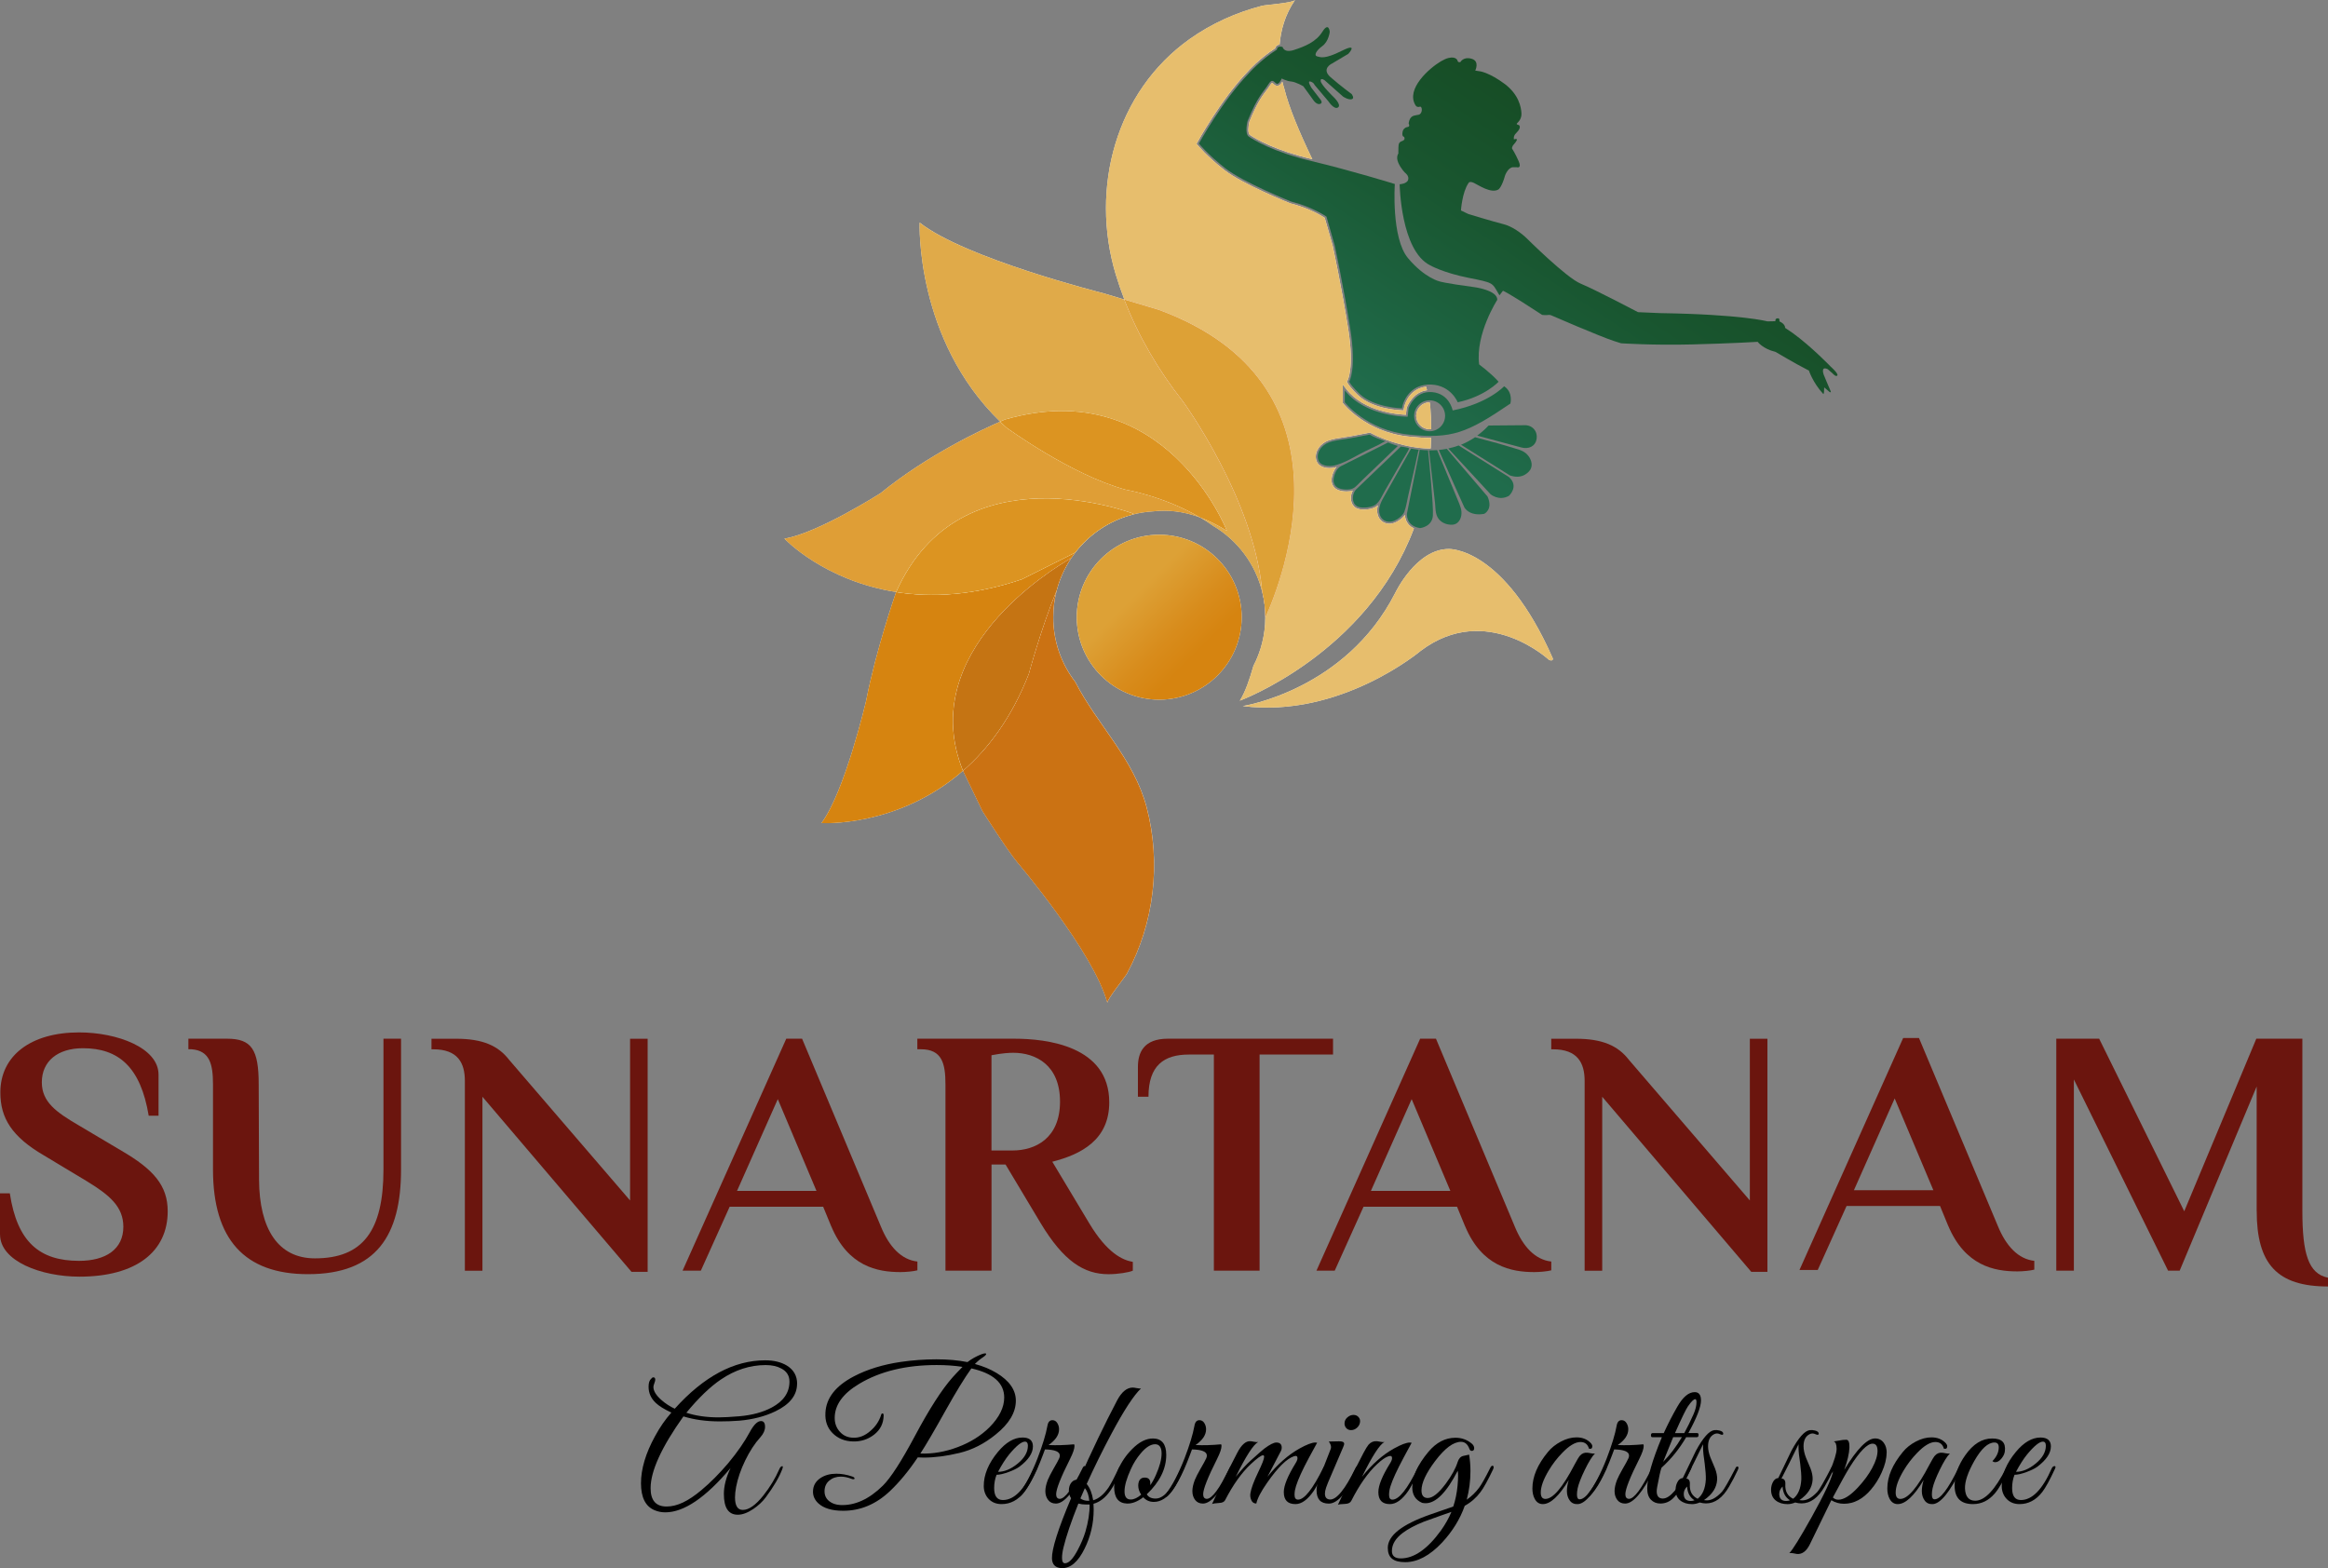 <svg xmlns="http://www.w3.org/2000/svg" xmlns:xlink="http://www.w3.org/1999/xlink" viewBox="0 0 606.61 408.64"><rect x="0" y="0" width="606.61" height="408.64" fill="#808080" stroke="none"/><defs><linearGradient id="linear-gradient" x1="316.19" y1="174.97" x2="294.19" y2="152.97" gradientUnits="userSpaceOnUse"><stop offset=".21" stop-color="#d68410"></stop><stop offset=".47" stop-color="#d88c1c"></stop><stop offset=".92" stop-color="#dda136"></stop></linearGradient><linearGradient id="linear-gradient-2" x1="295.17" y1="-14.8" x2="333.55" y2="207.32" gradientUnits="userSpaceOnUse"><stop offset="0" stop-color="#eeceb9"></stop><stop offset=".43" stop-color="#f1c5bc"></stop><stop offset="1" stop-color="#f4c1be"></stop></linearGradient><linearGradient id="linear-gradient-3" x1="231.12" y1="94.3" x2="380.71" y2="154.26" gradientUnits="userSpaceOnUse"><stop offset=".34" stop-color="#eeecca"></stop><stop offset=".56" stop-color="#efe1c7"></stop><stop offset=".93" stop-color="#f3c6bf"></stop><stop offset="1" stop-color="#f4c1be"></stop></linearGradient><linearGradient id="linear-gradient-4" x1="204.38" y1="142.45" x2="325.81" y2="142.45" gradientUnits="userSpaceOnUse"><stop offset=".7" stop-color="#eeecca"></stop><stop offset=".8" stop-color="#efe1c7"></stop><stop offset=".97" stop-color="#f3c6bf"></stop><stop offset="1" stop-color="#f4c1be"></stop></linearGradient><linearGradient id="linear-gradient-5" x1="215.53" y1="211.39" x2="347.46" y2="108.17" gradientUnits="userSpaceOnUse"><stop offset="0" stop-color="#eeecca"></stop><stop offset=".33" stop-color="#efe1c7"></stop><stop offset=".9" stop-color="#f3c6bf"></stop><stop offset="1" stop-color="#f4c1be"></stop></linearGradient><linearGradient id="linear-gradient-6" x1="402.67" y1="-8.66" x2="330.84" y2="98.98" gradientUnits="userSpaceOnUse"><stop offset=".21" stop-color="#164c24"></stop><stop offset=".49" stop-color="#195630"></stop><stop offset=".92" stop-color="#206c4c"></stop></linearGradient><linearGradient id="linear-gradient-7" x1="449.49" y1="22.58" x2="377.66" y2="130.22" xlink:href="#linear-gradient-6"></linearGradient><linearGradient id="linear-gradient-8" x1="433.2" y1="11.72" x2="361.38" y2="119.35" xlink:href="#linear-gradient-6"></linearGradient><linearGradient id="linear-gradient-9" x1="452.47" y1="24.57" x2="380.64" y2="132.21" xlink:href="#linear-gradient-6"></linearGradient><linearGradient id="linear-gradient-10" x1="425.56" y1="6.62" x2="353.73" y2="114.25" xlink:href="#linear-gradient-6"></linearGradient><linearGradient id="linear-gradient-11" x1="429.67" y1="9.36" x2="357.84" y2="116.99" xlink:href="#linear-gradient-6"></linearGradient><linearGradient id="linear-gradient-12" x1="434.19" y1="12.37" x2="362.36" y2="120.01" xlink:href="#linear-gradient-6"></linearGradient><linearGradient id="linear-gradient-13" x1="439.66" y1="16.02" x2="367.83" y2="123.66" xlink:href="#linear-gradient-6"></linearGradient><linearGradient id="linear-gradient-14" x1="443.49" y1="18.58" x2="371.66" y2="126.22" xlink:href="#linear-gradient-6"></linearGradient><linearGradient id="linear-gradient-15" x1="446.84" y1="20.82" x2="375.01" y2="128.45" xlink:href="#linear-gradient-6"></linearGradient><linearGradient id="linear-gradient-16" x1="449.66" y1="22.69" x2="377.83" y2="130.33" xlink:href="#linear-gradient-6"></linearGradient><linearGradient id="linear-gradient-17" x1="451.49" y1="23.92" x2="379.66" y2="131.55" xlink:href="#linear-gradient-6"></linearGradient><linearGradient id="linear-gradient-18" x1="452.72" y1="24.74" x2="380.9" y2="132.38" xlink:href="#linear-gradient-6"></linearGradient></defs><g><g id="Layer_1" data-name="Layer 1"><g><g><g><path d="m207.69,360.61c0,2.96-1.87,5.35-5.6,7.15-2.71,1.32-5.85,2.14-9.42,2.46-1.74.13-3.45.19-5.12.19-3.48,0-6.64-.43-9.47-1.3-5.7,8-8.55,14.24-8.55,18.71,0,3.18,1.38,4.77,4.16,4.77s5.65-1.41,9.04-4.24c2.35-1.96,4.69-4.31,7.01-7.04,2.38-2.86,4.27-5.58,5.65-8.15,1.03-1.9,2-2.84,2.9-2.84.71,0,1.06.5,1.06,1.5,0,.9-.4,1.8-1.21,2.71-1.48,1.64-2.8,3.66-3.96,6.06-1.16,2.4-1.95,4.69-2.37,6.89-.19,1.06-.29,1.96-.29,2.71,0,2.19.68,3.29,2.03,3.29,1.58,0,3.37-1.26,5.36-3.77,1.74-2.19,3.12-4.48,4.16-6.86.22-.51.48-.77.77-.77.1,0,.14.06.14.19s-.05.32-.14.58c-.81,2.13-2.24,4.57-4.3,7.34-.84,1.13-1.92,2.14-3.24,3.04-1.48,1-2.83,1.5-4.06,1.5-2.42,0-3.62-1.8-3.62-5.41,0-2.06.58-4.32,1.74-6.76-6.47,7.7-12.14,11.55-17.01,11.55-1,0-1.95-.19-2.85-.58-2.32-1-3.48-3.33-3.48-7.01s1.22-7.83,3.67-12.27c1.26-2.32,2.67-4.36,4.25-6.14-1.87-.87-3.22-1.71-4.06-2.51-1.26-1.19-1.88-2.59-1.88-4.2,0-1.03.22-1.72.68-2.08.16-.26.35-.39.58-.39.32,0,.48.21.48.63,0,.19-.08.5-.24.92-.16.42-.24.74-.24.97,0,1.03.69,2.16,2.08,3.38,1.06.93,2.22,1.69,3.48,2.27,7.57-8.41,15.43-12.61,23.58-12.61,2.22,0,4.09.45,5.6,1.35,1.8,1.1,2.71,2.69,2.71,4.78Zm-1.98-.58c0-1.51-.69-2.64-2.08-3.38-1.1-.61-2.46-.92-4.11-.92-4.09,0-7.99,1.26-11.69,3.77-2.77,1.87-5.77,4.75-8.99,8.65,2.45.81,5.25,1.21,8.41,1.21,1.35,0,3.16-.1,5.41-.29,3.32-.29,6.12-1.05,8.41-2.27,3.09-1.64,4.64-3.9,4.64-6.76Z"></path><path d="m259.63,357.76c3.38,2.03,5.07,4.45,5.07,7.25,0,3.06-1.74,5.99-5.22,8.79-2.96,2.42-6.13,4.03-9.49,4.83-3.37.81-6.47,1.21-9.3,1.21-.55,0-1.06-.02-1.55-.05-2.35,3.51-4.77,6.44-7.25,8.79-3.61,3.41-7.67,5.12-12.18,5.12-2.9,0-5.06-.64-6.47-1.93-.93-.87-1.4-1.88-1.4-3.04,0-1.51.66-2.71,1.98-3.58,1.13-.74,2.5-1.11,4.11-1.11,1.32,0,2.69.24,4.11.72.42.13.63.31.63.53,0,.13-.11.19-.34.19-.13,0-.27-.03-.43-.1-1-.39-1.93-.58-2.8-.58-1.19,0-2.2.35-3.02,1.04-.82.69-1.23,1.62-1.23,2.78,0,1.1.42,1.96,1.26,2.61.74.58,1.67.9,2.8.97,3.8.19,7.5-1.48,11.11-5.02,2.06-2.03,4.86-6.37,8.41-13.03,3.74-7.01,7.01-12.1,9.81-15.25.51-.58,1.37-1.48,2.56-2.7-2.06-.32-4.3-.48-6.72-.48-7.99,0-14.7,1.62-20.15,4.87-4.28,2.54-6.43,5.51-6.43,8.92,0,1.41.45,2.62,1.35,3.61.9,1,2.06,1.51,3.48,1.54,1.58.06,3.08-.53,4.49-1.79,1.29-1.09,2.21-2.45,2.75-4.06.06-.32.19-.48.39-.48s.29.18.29.53c-.03,2.06-.85,3.72-2.46,4.98-1.61,1.26-3.46,1.85-5.56,1.79-2.16-.06-3.92-.79-5.29-2.17-1.37-1.38-1.99-3.16-1.86-5.31.19-3.83,2.66-6.99,7.39-9.47,3.51-1.84,7.59-3.09,12.22-3.77,3.09-.45,6.18-.68,9.28-.68s5.67.24,8.12.72c1.09-.84,2.3-1.51,3.62-2.03.42-.16.74-.24.97-.24.19,0,.29.05.29.15,0,.19-.26.47-.77.82-.74.48-1.47,1.08-2.17,1.79,2.13.58,3.99,1.35,5.6,2.32Zm-6.52-1.16c-1.74,2.42-3.98,6.07-6.72,10.97-2.96,5.31-5.15,9.05-6.57,11.21,3.19.13,6.43-.43,9.74-1.67,3.3-1.24,6.06-2.97,8.29-5.19,2.54-2.58,3.82-5.15,3.82-7.73,0-3.77-2.85-6.3-8.55-7.59Z"></path><path d="m270.21,382.78c-1.35,2.92-2.45,4.92-3.29,6.01-1.64,2.12-3.62,3.17-5.94,3.17-1.35,0-2.46-.43-3.31-1.3-.85-.87-1.3-1.98-1.33-3.33-.03-2.99,1.21-5.99,3.72-9.01,2.06-2.47,4.19-3.71,6.38-3.71,1.8,0,2.71.77,2.71,2.31,0,1.76-1.17,3.52-3.5,5.28-.65.48-1.61.95-2.89,1.42-1.28.46-2.31.7-3.08.7-.42,1.06-.63,2.21-.63,3.46,0,2.08.76,3.12,2.28,3.12,2.94,0,5.61-2.72,8.01-8.17.19-.45.45-.67.78-.67.16,0,.24.1.24.29,0,.07-.05.21-.14.43Zm-2.37-6.04c0-.71-.26-1.06-.77-1.06-.9,0-2.27,1.11-4.11,3.33-.97,1.19-1.93,2.71-2.9,4.54,1.67,0,3.39-.72,5.15-2.17,1.76-1.45,2.63-3,2.63-4.64Z"></path><path d="m282.68,382.98c-2.93,5.89-5.44,8.84-7.54,8.84-.87,0-1.55-.31-2.03-.94-.48-.63-.72-1.39-.72-2.3,0-.84.21-1.8.63-2.9.29-.71.77-1.66,1.45-2.85.77-1.32,1.29-2.27,1.55-2.85.1-.26.14-.48.14-.68,0-1-1.29-1.53-3.87-1.59l-.58,1.55c-1.97,5.25-3.91,8.81-5.85,10.68-.1.06-.18.1-.24.1-.13,0-.21-.08-.24-.24-.03-.16,0-.32.1-.48,1.71-2.22,3.33-5.33,4.88-9.32,1.32-3.45,2.17-6.25,2.56-8.41.16-1,.6-1.5,1.3-1.5.55,0,.97.25,1.28.75.31.5.46,1.04.46,1.62,0,1.48-.92,2.85-2.75,4.11,2.06.1,4.28.03,6.67-.19.06.1.1.24.1.43,0,.71-.37,1.8-1.11,3.29-2.45,4.86-3.67,7.96-3.67,9.28,0,.77.31,1.18.92,1.21,1.35.03,3.35-2.66,5.99-8.07.16-.32.34-.48.53-.48.16,0,.24.13.24.39,0,.13-.07.32-.19.58Z"></path><path d="m297.32,361.82c-1.87,1.74-4.45,5.69-7.73,11.84-2.29,4.28-4.43,8.63-6.43,13.05.84,1,1.4,2.42,1.69,4.25,1.42-.39,2.75-1.5,4.01-3.33.58-.87,1.5-2.61,2.75-5.22.1-.22.26-.34.48-.34.35,0,.43.23.24.68-1.22,2.71-2.22,4.61-3,5.7-1.29,1.84-2.75,2.98-4.4,3.43.03.48.05.98.05,1.5,0,3.61-.79,7.01-2.37,10.19-1.71,3.48-3.7,5.17-5.99,5.07-1.61-.06-2.45-.9-2.51-2.51-.06-2.45,1.59-7.68,4.98-15.7-.39-.58-.58-1.24-.58-1.98,0-.87.23-1.59.7-2.15.47-.56,1.12-.8,1.96-.7,3.32-7.51,6.62-14.38,9.9-20.63,1.19-2.25,2.56-3.38,4.11-3.38.19,0,.53.05,1.01.14s.85.13,1.11.1Zm-13.38,30.25h-.87c-.77,0-1.47-.08-2.08-.24-1.87,4.67-3.16,8.47-3.87,11.4-.26,1.06-.39,1.98-.39,2.75,0,.93.26,1.4.77,1.4,1,0,2.11-1.16,3.33-3.48.87-1.64,1.53-3.21,1.98-4.69.77-2.61,1.14-4.99,1.11-7.15Zm-.1-.97c-.13-1.46-.52-2.55-1.16-3.29-.39.92-.77,1.81-1.16,2.67.55.41,1.22.62,2.03.62h.29Z"></path><path d="m308.43,382.79c-1.1,2.54-2,4.32-2.71,5.31-1.51,2.19-3.21,3.29-5.07,3.29-1.1,0-2.01-.4-2.75-1.21-1.48,1.13-2.88,1.67-4.2,1.64-2.25-.06-3.38-1.5-3.38-4.31,0-1.42.34-2.92,1.01-4.51.87-2,2.08-3.78,3.62-5.33,1.87-1.91,3.72-2.84,5.56-2.81,2.25.06,3.38,1.49,3.38,4.26,0,3.65-1.69,7.08-5.07,10.28.42.74,1.19,1.12,2.32,1.12,1.45,0,2.91-1.18,4.4-3.53.48-.77,1.26-2.33,2.32-4.69.1-.16.21-.24.34-.24.22,0,.34.13.34.39,0,.06-.03.18-.1.34Zm-7.43-6.43c-1.19,0-2.45.81-3.8,2.43-.99,1.17-1.83,2.5-2.5,3.99-1.12,2.43-1.68,4.38-1.68,5.84s.54,2.14,1.62,2.14c.83,0,1.74-.42,2.72-1.26-.52-.8-.77-1.59-.77-2.37.03-1.38.6-2.08,1.69-2.08.97,0,1.45.48,1.45,1.45v.53c.53-.75,1.01-1.62,1.45-2.63,1-2.24,1.5-4.13,1.5-5.65s-.56-2.39-1.68-2.39Z"></path><path d="m320.99,382.98c-2.93,5.89-5.44,8.84-7.54,8.84-.87,0-1.55-.31-2.03-.94-.48-.63-.72-1.39-.72-2.3,0-.84.21-1.8.63-2.9.29-.71.77-1.66,1.45-2.85.77-1.32,1.29-2.27,1.55-2.85.1-.26.14-.48.14-.68,0-1-1.29-1.53-3.87-1.59l-.58,1.55c-1.97,5.25-3.91,8.81-5.85,10.68-.1.06-.18.1-.24.1-.13,0-.21-.08-.24-.24-.03-.16,0-.32.1-.48,1.71-2.22,3.33-5.33,4.88-9.32,1.32-3.45,2.17-6.25,2.56-8.41.16-1,.6-1.5,1.3-1.5.55,0,.97.25,1.28.75.31.5.46,1.04.46,1.62,0,1.48-.92,2.85-2.75,4.11,2.06.1,4.28.03,6.67-.19.06.1.1.24.1.43,0,.71-.37,1.8-1.11,3.29-2.45,4.86-3.67,7.96-3.67,9.28,0,.77.31,1.18.92,1.21,1.35.03,3.35-2.66,5.99-8.07.16-.32.34-.48.53-.48.16,0,.24.13.24.39,0,.13-.07.32-.19.58Z"></path><path d="m345.34,382.97c-1.48,2.92-2.5,4.78-3.04,5.58-1.58,2.28-3.16,3.41-4.74,3.41-2.03,0-3.04-1.04-3.04-3.13,0-1.7,1.03-4.22,3.09-7.56.32-.51.48-.95.48-1.3,0-.51-.31-.67-.92-.48-1.87.61-4.19,2.9-6.96,6.86-1.61,2.29-2.56,4.11-2.85,5.46-.61,0-1.05-.29-1.3-.87-.26-.58-.34-1.18-.24-1.79.19-1.26.87-3.09,2.03-5.51,1.03-2.13,1.55-3.46,1.55-4.01,0-.26-.1-.39-.29-.39-.48,0-1.55.77-3.19,2.3-2.38,2.24-4.61,5.36-6.67,9.35-.23.48-.74.74-1.55.77-1,.06-1.63.16-1.88.29,1.77-3.87,3.96-8.33,6.57-13.35,1.09-2.11,2.24-3.12,3.43-3.03.16,0,.48.05.97.15.48.1.84.11,1.06.05-1.26.68-3.21,3.7-5.85,9.08,1.42-1.77,2.75-3.22,4.01-4.35,1.96-1.77,3.11-2.77,3.43-3,1.42-1.06,2.46-1.59,3.14-1.59.93,0,1.4.45,1.4,1.35,0,.29-.06.56-.19.82-.64,1.26-1.82,3.51-3.53,6.76,2.58-3.22,5.35-5.67,8.31-7.34,1.9-1.06,3.29-1.59,4.16-1.59.19,0,.35.02.48.05-1.68,3.05-2.79,5.12-3.33,6.21-1.39,2.79-2.21,4.86-2.46,6.21-.06.35-.1.74-.1,1.16,0,.84.31,1.25.92,1.25,1.64,0,3.83-2.77,6.57-8.31.16-.32.32-.48.48-.48s.24.11.24.34c0,.16-.06.37-.19.63Z"></path><path d="m345.53,387.71c-.19.58-.29,1.08-.29,1.5,0,.97.42,1.48,1.26,1.55,1.74.13,3.98-2.61,6.72-8.21.16-.32.34-.48.53-.48.16,0,.24.11.24.34,0,.19-.05.39-.15.58-2.74,5.89-5.27,8.84-7.59,8.84-2.13,0-3.19-1.16-3.19-3.48,0-.87.19-1.8.58-2.8l3.09-7.92c.06-.16.1-.34.1-.53,0-.42-.19-.9-.58-1.45l2.66-.05c.9-.03,1.35.19,1.35.68,0,.16-.11.5-.34,1.01l-3.87,9.04c-.19.45-.37.92-.53,1.4Zm8.84-17.01c-.1.55-.37,1.01-.82,1.4-.45.39-.95.58-1.5.58s-.98-.19-1.3-.58c-.32-.39-.45-.85-.39-1.4.06-.55.33-1.01.8-1.4.47-.39.97-.58,1.52-.58s.99.19,1.33.58c.34.39.46.85.36,1.4Z"></path><path d="m369.98,382.97c-1.39,2.76-2.4,4.62-3.04,5.58-1.58,2.28-3.17,3.41-4.78,3.41-2,0-3-1.04-3-3.13,0-1.73,1.03-4.25,3.09-7.56.32-.51.48-.95.48-1.3,0-.51-.31-.67-.92-.48-.81.26-1.8.95-3,2.08-2.35,2.19-4.59,5.38-6.72,9.57-.26.48-.79.74-1.59.77-1.03.03-1.66.11-1.88.24,1.8-3.93,4.03-8.44,6.67-13.53.55-1.03.98-1.74,1.3-2.13.61-.68,1.32-.98,2.13-.92.16,0,.48.05.97.15.48.1.84.11,1.06.05-1.26.68-3.21,3.7-5.85,9.08,2.58-3.25,5.33-5.7,8.26-7.34,1.9-1.06,3.3-1.59,4.2-1.59.19,0,.35.02.48.05-1.68,3.08-2.79,5.17-3.33,6.26-1.42,2.83-2.24,4.88-2.46,6.16-.06.39-.1.77-.1,1.16,0,.84.29,1.25.87,1.25,1.71,0,3.91-2.77,6.62-8.31.16-.32.32-.48.48-.48.13,0,.19.11.19.34s-.05.43-.14.63Z"></path><path d="m389.07,382.88c-1.39,2.9-2.48,4.88-3.29,5.94-1.1,1.48-2.46,2.67-4.11,3.58-1.22,3.48-3.21,6.68-5.94,9.62-3.19,3.38-6.38,5.07-9.57,5.07s-4.54-1.24-4.54-3.73c0-3.2,3.67-6.09,11.01-8.67l6.05-2.1c.55-1.64.92-3.43,1.11-5.36.1-1.06.15-1.93.15-2.61,0-.58-.03-1.03-.1-1.35-2.9,5.64-5.69,8.46-8.36,8.46-.32,0-.63-.03-.92-.1-1.71-.74-2.56-2.08-2.56-4.01,0-2.83,1.4-5.93,4.2-9.28,2.06-2.45,4.41-3.67,7.05-3.67,1.58,0,2.96.48,4.16,1.45.48.39.72.81.72,1.26,0,.48-.21.72-.63.72-.29,0-.5-.19-.63-.58-.45-1.19-1.18-1.79-2.17-1.79-1.97,0-4.2,1.66-6.72,4.98-2.38,3.16-3.58,5.72-3.58,7.68,0,1.32.55,1.98,1.64,1.98,1.26,0,2.8-1.22,4.64-3.67,1.58-2.13,2.62-4.03,3.14-5.7.29-.9.77-1.43,1.45-1.59.35-.06.87-.18,1.55-.34.22,1.42.34,2.85.34,4.3,0,2.51-.32,4.99-.97,7.44,1.26-.87,2.33-1.92,3.24-3.14.64-.87,1.61-2.59,2.9-5.17.16-.35.35-.53.58-.53.19,0,.29.13.29.39,0,.16-.05.34-.14.53Zm-10.87,11.11c-1.61.55-4.01,1.4-7.2,2.56-2.25.9-4.08,1.87-5.46,2.9-1.9,1.42-2.85,3-2.85,4.73,0,1.29.77,1.93,2.32,1.93,3.45,0,6.93-2.42,10.44-7.25,1.13-1.58,2.05-3.21,2.75-4.88Z"></path><path d="m418.49,382.93c-2.87,5.86-5.3,8.87-7.3,9.03-.93.06-1.65-.24-2.15-.93-.5-.68-.75-1.51-.75-2.48,0-.84.16-1.8.48-2.87-2.51,4.19-4.77,6.28-6.76,6.28-.93,0-1.64-.47-2.13-1.41-.39-.74-.58-1.64-.58-2.67,0-3.08,1.35-6.25,4.06-9.52.87-1.07,2-1.97,3.38-2.7,1.38-.73,2.74-1.09,4.06-1.09,1.58,0,2.83.52,3.77,1.55.22.26.34.52.34.77,0,.55-.29.76-.87.63-.32-1.16-1.06-1.74-2.22-1.74-1.35,0-2.95.96-4.78,2.87-1.35,1.39-2.53,2.93-3.53,4.62-1.35,2.27-2.03,4.17-2.03,5.69,0,1.1.4,1.65,1.21,1.65,1.96,0,4.49-2.98,7.59-8.93.64-1.23,1.13-2.02,1.45-2.38.51-.55,1.13-.79,1.84-.73.16,0,.48.05.97.15s.84.11,1.06.05c-.74.74-1.63,2.17-2.66,4.3-.97,2-1.58,3.58-1.84,4.74-.13.61-.19,1.16-.19,1.64,0,.84.22,1.26.68,1.26,1.48.06,3.56-2.66,6.23-8.16.16-.32.35-.49.58-.49.16,0,.24.1.24.29s-.05.39-.14.58Z"></path><path d="m431,382.98c-2.93,5.89-5.44,8.84-7.54,8.84-.87,0-1.55-.31-2.03-.94-.48-.63-.72-1.39-.72-2.3,0-.84.21-1.8.63-2.9.29-.71.77-1.66,1.45-2.85.77-1.32,1.29-2.27,1.55-2.85.1-.26.14-.48.14-.68,0-1-1.29-1.53-3.87-1.59l-.58,1.55c-1.97,5.25-3.91,8.81-5.85,10.68-.1.06-.18.1-.24.1-.13,0-.21-.08-.24-.24-.03-.16,0-.32.1-.48,1.71-2.22,3.33-5.33,4.88-9.32,1.32-3.45,2.17-6.25,2.56-8.41.16-1,.6-1.5,1.3-1.5.55,0,.97.25,1.28.75.31.5.46,1.04.46,1.62,0,1.48-.92,2.85-2.75,4.11,2.06.1,4.28.03,6.67-.19.06.1.1.24.1.43,0,.71-.37,1.8-1.11,3.29-2.45,4.86-3.67,7.96-3.67,9.28,0,.77.31,1.18.92,1.21,1.35.03,3.35-2.66,5.99-8.07.16-.32.34-.48.53-.48.16,0,.24.13.24.39,0,.13-.07.32-.19.58Z"></path><path d="m442.26,373.46c.22,0,.34.15.34.43,0,.42-.14.63-.43.63h-2.8c-1.74,3-3.88,5.65-6.43,7.97-.26.68-.63,2.32-1.11,4.93-.1.52-.14.9-.14,1.16,0,1.29.53,1.93,1.59,1.93,1.87,0,4.11-2.66,6.72-7.97.16-.35.35-.53.58-.53.13,0,.19.1.19.29,0,.16-.05.34-.14.53-1.77,3.8-3.33,6.35-4.69,7.63-.93.9-2.03,1.35-3.29,1.35-1,0-1.82-.33-2.46-.99-.64-.66-.97-1.63-.97-2.92,0-2.8,1.27-7.26,3.82-13.38h-2.51c-.23,0-.34-.16-.34-.48,0-.39.14-.58.43-.58h2.9c1.09-2.38,2.27-4.67,3.53-6.86,1.45-2.54,2.96-3.82,4.54-3.82,1.09,0,1.64.72,1.64,2.17,0,1.68-1.1,4.51-3.29,8.5h2.32Zm-4.01,1.06h-2.27c-.48,1.16-1.35,3.3-2.61,6.43,1.71-1.71,3.33-3.85,4.88-6.43Zm3.04-5.99c.52-1.19.77-2.24.77-3.14,0-.51-.11-.77-.34-.77-.39,0-1,.6-1.84,1.79-.55.77-1.69,3.13-3.43,7.05h2.42c.8-1.45,1.61-3.09,2.42-4.93Z"></path><path d="m452.7,383.32c-.61,1.32-1.32,2.67-2.13,4.06-1.68,2.93-3.69,4.4-6.04,4.4-.52,0-1.06-.08-1.64-.24-.68.29-1.34.43-1.98.43-1.26,0-2.29-.32-3.09-.96-.8-.64-1.21-1.57-1.21-2.8,0-.67.14-1.3.43-1.88.35-.74.84-1.12,1.45-1.16,1.16-2.38,2.3-4.76,3.43-7.13,1.84-3.37,3.41-5.16,4.74-5.35.45-.06.92-.03,1.4.1.64.16.97.43.97.82,0,.19-.11.29-.34.29-.1,0-.39-.1-.87-.29-.39-.1-.76-.06-1.11.1-1.1.52-1.64,1.58-1.64,3.19,0,.87.21,1.85.63,2.95.39.9.77,1.82,1.16,2.75.42,1.06.61,2.05.58,2.95-.1,2.09-1.24,3.88-3.43,5.36l.34.05c1.35.19,2.8-.55,4.35-2.22.51-.55,1.72-2.66,3.62-6.33.1-.16.21-.24.34-.24.22,0,.34.11.34.34,0,.1-.1.37-.29.82Zm-11.16,7.64c-1.19-.73-1.84-1.92-1.93-3.58-.58.57-.87,1.21-.87,1.91,0,1.24.61,1.86,1.84,1.86.32,0,.64-.06.97-.19Zm2.95-5.41c.03-1-.07-2.37-.29-4.11-.29-1.9-.43-3.27-.43-4.11v-.97c-1.83,3.77-3.31,6.75-4.45,8.94.74.03,1.08.55,1.01,1.55-.1,1.77.58,3.01,2.03,3.72,1.29-1,2-2.67,2.13-5.03Z"></path><path d="m477.58,383.32c-.61,1.32-1.32,2.67-2.13,4.06-1.68,2.93-3.69,4.4-6.04,4.4-.52,0-1.06-.08-1.64-.24-.68.29-1.34.43-1.98.43-1.26,0-2.29-.32-3.09-.96-.8-.64-1.21-1.57-1.21-2.8,0-.67.14-1.3.43-1.88.35-.74.84-1.12,1.45-1.16,1.16-2.38,2.3-4.76,3.43-7.13,1.84-3.37,3.41-5.16,4.74-5.35.45-.06.92-.03,1.4.1.64.16.97.43.97.82,0,.19-.11.29-.34.29-.1,0-.39-.1-.87-.29-.39-.1-.76-.06-1.11.1-1.1.52-1.64,1.58-1.64,3.19,0,.87.21,1.85.63,2.95.39.9.77,1.82,1.16,2.75.42,1.06.61,2.05.58,2.95-.1,2.09-1.24,3.88-3.43,5.36l.34.05c1.35.19,2.8-.55,4.35-2.22.51-.55,1.72-2.66,3.62-6.33.1-.16.21-.24.34-.24.22,0,.34.11.34.34,0,.1-.1.37-.29.82Zm-11.16,7.64c-1.19-.73-1.84-1.92-1.93-3.58-.58.57-.87,1.21-.87,1.91,0,1.24.61,1.86,1.84,1.86.32,0,.64-.06.97-.19Zm2.95-5.41c.03-1-.07-2.37-.29-4.11-.29-1.9-.43-3.27-.43-4.11v-.97c-1.83,3.77-3.31,6.75-4.45,8.94.74.03,1.08.55,1.01,1.55-.1,1.77.58,3.01,2.03,3.72,1.29-1,2-2.67,2.13-5.03Z"></path><path d="m491.59,378.62c0,1.51-.42,3.2-1.26,5.06-.74,1.67-1.68,3.16-2.8,4.48-2.09,2.47-4.44,3.71-7.05,3.71-1.19,0-2.29-.31-3.29-.92l-5.6,11.5c-.87,1.77-1.98,2.61-3.33,2.51-.13,0-.47-.07-1.01-.19-.39-.07-.72-.08-1.01-.05.81-.74,2.75-3.88,5.85-9.42,3.32-5.96,5.17-9.92,5.56-11.89-.19.32-.4.48-.63.48-.19,0-.29-.1-.29-.29,1.22-2.9,1.84-4.91,1.84-6.04s-.26-1.8-.77-1.93l2.37-.39c.55-.03.85-.05.92-.05.58,0,.85.68.82,2.03-.06,1.58-.52,3.51-1.35,5.8,3.32-5.44,5.99-8.17,8.02-8.17,1,0,1.77.4,2.32,1.2.48.67.72,1.53.72,2.55Zm-3.74,3.9c.92-1.7,1.38-3.18,1.38-4.43s-.43-1.88-1.3-1.88c-1.39,0-3.37,2.04-5.94,6.12-.9,1.44-2.37,4.08-4.4,7.9.39.39.87.58,1.45.58,1.42,0,3.12-1.08,5.12-3.23,1.55-1.67,2.78-3.35,3.7-5.06Z"></path><path d="m510.97,382.93c-2.87,5.86-5.3,8.87-7.3,9.03-.93.06-1.65-.24-2.15-.93-.5-.68-.75-1.51-.75-2.48,0-.84.16-1.8.48-2.87-2.51,4.19-4.77,6.28-6.76,6.28-.93,0-1.64-.47-2.13-1.41-.39-.74-.58-1.64-.58-2.67,0-3.08,1.35-6.25,4.06-9.52.87-1.07,2-1.97,3.38-2.7,1.38-.73,2.74-1.09,4.06-1.09,1.58,0,2.83.52,3.77,1.55.22.26.34.52.34.77,0,.55-.29.76-.87.63-.32-1.16-1.06-1.74-2.22-1.74-1.35,0-2.95.96-4.78,2.87-1.35,1.39-2.53,2.93-3.53,4.62-1.35,2.27-2.03,4.17-2.03,5.69,0,1.1.4,1.65,1.21,1.65,1.96,0,4.49-2.98,7.59-8.93.64-1.23,1.13-2.02,1.45-2.38.51-.55,1.13-.79,1.84-.73.16,0,.48.05.97.15s.84.11,1.06.05c-.74.74-1.63,2.17-2.66,4.3-.97,2-1.58,3.58-1.84,4.74-.13.61-.19,1.16-.19,1.64,0,.84.22,1.26.68,1.26,1.48.06,3.56-2.66,6.23-8.16.16-.32.35-.49.58-.49.16,0,.24.1.24.29s-.05.39-.14.58Z"></path><path d="m523.33,382.97c-1.22,2.82-2.42,4.9-3.58,6.25-1.58,1.83-3.46,2.74-5.65,2.74-3.19,0-4.78-1.6-4.78-4.8,0-2.69.93-5.35,2.8-7.98,2.03-2.88,4.35-4.32,6.96-4.32s3.59,1.11,3.33,3.33c-.07.61-.35,1.24-.87,1.88-.52.64-1.06.97-1.64.97-.29,0-.53-.1-.72-.29,1.09-1.13,1.64-2.32,1.64-3.58,0-.84-.37-1.26-1.12-1.26-1.69,0-3.43,1.6-5.25,4.8-1.68,2.98-2.49,5.38-2.43,7.2.1,2.11.99,3.17,2.67,3.17,2.49,0,5.16-2.82,8.01-8.46.16-.35.36-.53.58-.53.13,0,.19.11.19.34,0,.13-.05.31-.15.53Z"></path><path d="m535.46,382.78c-1.35,2.92-2.45,4.92-3.29,6.01-1.64,2.12-3.62,3.17-5.94,3.17-1.35,0-2.46-.43-3.31-1.3-.85-.87-1.3-1.98-1.33-3.33-.03-2.99,1.21-5.99,3.72-9.01,2.06-2.47,4.19-3.71,6.38-3.71,1.8,0,2.71.77,2.71,2.31,0,1.76-1.17,3.52-3.5,5.28-.65.48-1.61.95-2.89,1.42s-2.31.7-3.08.7c-.42,1.06-.63,2.21-.63,3.46,0,2.08.76,3.12,2.28,3.12,2.94,0,5.61-2.72,8.01-8.17.19-.45.45-.67.78-.67.16,0,.24.1.24.29,0,.07-.05.21-.14.43Zm-2.37-6.04c0-.71-.26-1.06-.77-1.06-.9,0-2.27,1.11-4.11,3.33-.97,1.19-1.93,2.71-2.9,4.54,1.67,0,3.39-.72,5.15-2.17,1.76-1.45,2.63-3,2.63-4.64Z"></path></g><path d="m0,321.7v-10.72h2.56c1.92,12.73,7.79,17.59,18.04,17.59,6.96,0,11.54-3.02,11.54-8.88,0-5.22-3.57-8.24-9.43-11.82l-11.27-6.78C3.11,296.24.09,291.38.09,284.7c0-9.62,7.97-15.66,20.52-15.66,9.98,0,20.7,4.03,20.7,10.99v10.72h-2.56c-2.11-12.73-7.88-17.59-17.13-17.59-6.59,0-10.72,3.39-10.72,8.88,0,5.13,3.76,7.79,9.53,11.17l11.27,6.69c8.33,4.85,12,9.07,12,15.75,0,10.53-8.24,17.04-22.99,17.04-9.98,0-20.7-4.03-20.7-10.99Z" fill="#6b150e"></path><path d="m55.5,304.76v-22.17c0-5.22-.82-8.79-5.59-9.16h-.82v-2.75h10.08c6.41,0,8.24,2.84,8.24,11.91l.09,24.91c.09,12.73,4.95,20.42,14.56,20.42,12.46,0,17.86-7.14,17.86-23.17v-34.07h4.58v34.07c0,17.22-6.41,27.29-24.27,27.29-16.49,0-24.73-9.07-24.73-27.29Z" fill="#6b150e"></path><path d="m125.71,285.8v45.34h-4.58v-49.46c0-4.67-1.83-8.24-8.24-8.24h-.46v-2.75h6.41c6.96,0,10.99,1.83,13.83,5.5l31.51,36.64v-42.13h4.58v60.73h-4.21l-38.83-45.61Z" fill="#6b150e"></path><path d="m216.6,319.59l-2.11-5.13h-24.36l-7.51,16.67h-4.76l27.02-60.45h4.12l20.52,48.91c2.2,5.4,5.4,8.7,9.53,9.16v2.29c-1.01.27-3.02.46-4.4.46-6.05,0-13.65-1.47-18.04-11.91Zm-3.85-9.25l-10.08-23.91-10.62,23.91h20.7Z" fill="#6b150e"></path><path d="m271.18,318.77l-9.16-15.3h-3.66v27.66h-12v-48.54c0-5.5-.92-9.16-6.41-9.16h-.92v-2.75h25.28c8.33,0,24.73,1.83,24.73,16.58,0,9.8-7.33,13.56-14.84,15.48l9.62,16.03c4.67,7.79,8.7,9.62,11.36,10.07v2.29c-1.01.46-3.94.92-6.32.92-6.41,0-11.72-3.39-17.68-13.28Zm-7.33-18.96c5.86,0,12.36-3.11,12.36-12.73s-6.41-12.73-12.18-12.73c-1.01,0-2.84.09-5.68.64v24.82h5.5Z" fill="#6b150e"></path><path d="m316.29,274.81h-6.5c-6.5,0-10.53,2.84-10.53,10.99h-2.75v-7.79c0-3.66,1.47-7.33,7.79-7.33h43.05v4.12h-19.14v56.33h-11.91v-56.33Z" fill="#6b150e"></path><path d="m381.77,319.59l-2.11-5.13h-24.36l-7.51,16.67h-4.76l27.02-60.45h4.12l20.52,48.91c2.2,5.4,5.4,8.7,9.53,9.16v2.29c-1.01.27-3.02.46-4.4.46-6.05,0-13.65-1.47-18.04-11.91Zm-3.85-9.25l-10.08-23.91-10.62,23.91h20.7Z" fill="#6b150e"></path><path d="m507.63,319.41l-2.11-5.13h-24.36l-7.51,16.67h-4.76l27.02-60.45h4.12l20.52,48.91c2.2,5.4,5.4,8.7,9.53,9.16v2.29c-1.01.27-3.02.46-4.4.46-6.05,0-13.65-1.47-18.04-11.91Zm-3.85-9.25l-10.08-23.91-10.62,23.91h20.7Z" fill="#6b150e"></path><path d="m417.49,285.8v45.34h-4.58v-49.46c0-4.67-1.83-8.24-8.24-8.24h-.46v-2.75h6.41c6.96,0,10.99,1.83,13.83,5.5l31.51,36.64v-42.13h4.58v60.73h-4.21l-38.83-45.61Z" fill="#6b150e"></path><path d="m588.02,315.56v-32.42l-20.06,47.99h-3.02l-24.55-49.83v49.83h-4.58v-60.45h11.17l22.17,44.97,18.78-44.97h12v44.88c0,11.08,1.56,16.39,6.69,17.4v2.29c-13.28,0-18.59-5.86-18.59-19.69Z" fill="#6b150e"></path></g><path d="m237.74,256.72s0-.01,0-.02" fill="#7c7c7c" opacity=".75"></path><path d="m404.62,171.59c-12.81-29.17-27.11-28.53-27.11-28.53-8.54,0-13.97,11.48-13.97,11.48-12.93,25.38-39.71,29.46-39.71,29.46,25.48,3.23,46.4-14.42,46.4-14.42,17.07-12.85,33.42,2.4,33.42,2.4,1.12.44.97-.39.97-.39Z" fill="#fff"></path><circle cx="302.06" cy="160.84" r="21.49" fill="#fff"></circle><path d="m368.44,137.7c-2.01-.91-2.32-2.72-2.35-3.53-.44.66-1.08,1.14-1.73,1.56-.75.49-1.55.75-2.32.75-.37,0-.74-.06-1.09-.18-1.29-.44-2.11-1.73-2.1-3.29,0-.44.07-.88.19-1.34-.1.09-.21.18-.32.26-.91.65-2.07.8-2.97.85-.16,0-.32.01-.46.01-1.13,0-1.95-.28-2.5-.86-.52-.54-.8-1.33-.78-2.22.01-.67.19-1.33.5-1.87-.56.2-1.13.23-1.61.23h-.04c-.8,0-1.48-.11-2.09-.34-1.13-.42-1.8-1.38-1.8-2.57,0-.63.15-1.3.44-2.02.18-.44.43-.97.87-1.44-.14.04-.28.07-.42.11-.45.11-.94.17-1.42.17-1.92,0-3.23-.85-3.51-2.28-.43-2.26,1.29-4.2,3.14-4.87,1.27-.46,2.62-.65,3.93-.84.6-.09,1.21-.17,1.8-.28l5.22-.99.18.12c5.22,2.76,10.86,3.61,10.86,3.61.57.1,1.13.18,1.69.24l.26.03c.72.07,1.44.12,2.13.13h.2s.03,0,.03,0c.1,0,.19,0,.29,0,.05,0,.09,0,.14,0,.05-.9.09-1.81.11-2.74-.02,0-.04,0-.06,0h0c-1.63,0-3.44-.11-5.7-.34-5.84-.59-10.18-2.9-12.8-4.73-2.84-1.99-4.28-3.82-4.34-3.9l-.11-.14v-4.78l.93,1.19c4.63,5.92,13.43,6.59,15.52,6.66l.18-1.78.02-.06s1.43-4.05,5.29-4.55c-.07-.29-.15-.6-.23-.91-3.87.45-5.47,3.72-5.8,5.72l-.07.44h-.45c-.3-.02-7.39-.23-11.27-3.81-.09-.08-2.16-1.99-2.92-3.4l-.15-.27.17-.26s1.83-3.12.2-13.44c-1.64-10.43-3.94-21.21-4.05-21.7l-2.08-7.29c-.71-.47-3.99-2.51-8.92-3.76h-.03s-.03-.02-.03-.02c-.51-.2-12.52-5.03-17.19-8.69-4.67-3.66-6.92-6.45-7.01-6.56l-.22-.27.17-.3c.06-.11,6.19-11.29,13.14-18.47.22-.25,3.01-3.41,7.17-6.1.04-.17.13-.39.3-.58.15-.16.42-.35.86-.39.31-3.68,1.39-7.81,4.03-11.63-.55.8-7.55,1.24-8.64,1.52-6.69,1.74-13.11,4.62-18.76,8.62-19.38,13.74-26.02,38.97-19.35,61.29.67,2.24,1.43,4.45,2.27,6.63l-5.61-1.68s-35.96-9.05-47.73-18.37c0,0-1.23,30.33,20.98,51.87-4.36,1.9-18.78,8.55-31.13,18.62,0,0-16.27,10.41-25.09,11.87,0,0,10.3,10.96,29.14,13.91-.04.08-.08.17-.11.25,0,0-5.11,14.62-7.73,28.07,0,0-5.53,23.74-11.64,31.88,0,0,19.81,1.27,36.88-13.63l5.08,10.53s6.58,10.38,9.1,13.36c0,0,19.85,23.31,23.44,36.61-.21-.78,4.61-6.74,5.1-7.64,7.12-13.12,8.93-28.92,5.13-43.34-3.35-12.69-12.88-21.5-18.59-32.67-3.6-4.66-5.74-10.51-5.74-16.86,0-2.43.32-4.79.9-7.03.79-3.01,2.08-5.83,3.77-8.35.34-.5.69-.99,1.06-1.47,3.65-4.73,8.8-8.25,14.73-9.84,1.82-.49,3.71-.79,5.66-.9,3.57-.41,7.65-.06,12.18,1.6,1.15.68,2.3,1.42,3.41,2.22,6.3,3.74,10.98,9.92,12.75,17.24.51,2.09.78,4.27.78,6.52,0,.03,0,.06,0,.09-.01,4.56-1.13,8.85-3.1,12.64-.93,3.32-2.16,6.92-3.54,9.04,0,0,33.12-12.23,45.38-44.9Z" fill="#fff"></path><path d="m334.15,21.27c-.29.51-.75,1.1-1.35,1.1h0c-.14,0-.28-.03-.42-.1-.23-.11-.41-.28-.57-.42-.1-.09-.27-.24-.33-.25,0,0-.19.04-.6.71-.29.48-.6.89-.96,1.36-1,1.32-2.38,3.13-4.36,8.05-.3,1.18-.46,3.07.13,3.46,1.72,1.14,6.73,4.05,16.17,6.29.03,0,.06.01.09.02-3.34-6.93-6.12-13.56-7.33-18.49,0,0-.22-.63-.48-1.72Z" fill="#fff"></path><path d="m323.83,184s26.77-4.07,39.71-29.46c0,0,5.43-11.48,13.97-11.48,0,0,14.31-.64,27.11,28.53,0,0,.15.82-.97.39,0,0-16.35-15.25-33.42-2.4,0,0-20.92,17.66-46.4,14.42Z" fill="#e4b75d" opacity=".9"></path><circle cx="302.06" cy="160.84" r="21.49" fill="url(#linear-gradient)"></circle><path d="m376.04,108.35c0-1.94-1.57-3.51-3.51-3.51.11.59.15.91.15.91.16,2.08.24,4.11.25,6.09,1.75-.2,3.11-1.69,3.11-3.49Z" fill="none"></path><path d="m365.8,106.49l-.07.44h-.45c-.3-.02-7.39-.23-11.27-3.81-.09-.08-2.16-1.99-2.92-3.4l-.15-.27.17-.26s1.83-3.12.2-13.44c-1.64-10.43-3.94-21.21-4.05-21.7l-2.08-7.29c-.71-.47-3.99-2.51-8.92-3.76h-.03s-.03-.02-.03-.02c-.51-.2-12.52-5.03-17.19-8.69-4.67-3.66-6.92-6.45-7.01-6.56l-.22-.27.17-.3c.06-.11,6.19-11.29,13.14-18.47.22-.25,3.01-3.41,7.17-6.1.04-.17.13-.39.3-.58.15-.16.42-.35.86-.39.31-3.68,1.39-7.81,4.03-11.63-.55.8-7.55,1.24-8.64,1.52-6.69,1.74-13.11,4.62-18.76,8.62-19.38,13.74-26.02,38.97-19.35,61.29.67,2.24,1.43,4.45,2.27,6.63l8.87,2.65c52.42,19.22,32.36,70.26,27.85,80.22-.01,4.56-1.13,8.85-3.1,12.64-.93,3.32-2.16,6.92-3.54,9.04,0,0,33.12-12.23,45.38-44.9-2.01-.91-2.32-2.72-2.35-3.53-.44.66-1.08,1.14-1.73,1.56-.75.49-1.55.75-2.32.75-.37,0-.74-.06-1.09-.18-1.29-.44-2.11-1.73-2.1-3.29,0-.44.07-.88.19-1.34-.1.09-.21.18-.32.26-.91.65-2.07.8-2.97.85-.16,0-.32.01-.46.01-1.13,0-1.95-.28-2.5-.86-.52-.54-.8-1.33-.78-2.22.01-.67.19-1.33.5-1.87-.56.2-1.13.23-1.61.23h-.04c-.8,0-1.48-.11-2.09-.34-1.13-.42-1.8-1.38-1.8-2.57,0-.63.15-1.3.44-2.02.18-.44.43-.97.87-1.44-.14.04-.28.07-.42.11-.45.11-.94.17-1.42.17-1.92,0-3.23-.85-3.51-2.28-.43-2.26,1.29-4.2,3.14-4.87,1.27-.46,2.62-.65,3.93-.84.6-.09,1.21-.17,1.8-.28l5.22-.99.18.12c5.22,2.76,10.86,3.61,10.86,3.61.57.1,1.13.18,1.69.24l.26.03c.72.07,1.44.12,2.13.13h.2s.03,0,.03,0c.1,0,.19,0,.29,0,.05,0,.09,0,.14,0,.05-.9.09-1.81.11-2.74-.02,0-.04,0-.06,0h0c-1.63,0-3.44-.11-5.7-.34-5.84-.59-10.18-2.9-12.8-4.73-2.84-1.99-4.28-3.82-4.34-3.9l-.11-.14v-4.78l.93,1.19c4.63,5.92,13.43,6.59,15.52,6.66l.18-1.78.02-.06s1.43-4.05,5.29-4.55c-.07-.29-.15-.6-.23-.91-3.87.45-5.47,3.72-5.8,5.72Z" fill="#e4b75d" opacity=".9"></path><path d="m332.8,22.36h0c-.14,0-.28-.03-.42-.1-.23-.11-.41-.28-.57-.42-.1-.09-.27-.24-.33-.25,0,0-.19.04-.6.71-.29.48-.6.89-.96,1.36-1,1.32-2.38,3.13-4.36,8.05-.3,1.18-.46,3.07.13,3.46,1.72,1.14,6.73,4.05,16.17,6.29.03,0,.06.01.09.02-3.34-6.93-6.12-13.56-7.33-18.49,0,0-.22-.63-.48-1.72-.29.51-.75,1.1-1.35,1.1Z" fill="#e4b75d" opacity=".9"></path><path d="m372.53,104.84h0c-1.94,0-3.51,1.57-3.51,3.51s1.57,3.51,3.51,3.51c.14,0,.27,0,.4-.02,0-1.98-.09-4.01-.25-6.09,0,0-.04-.31-.15-.91Z" fill="#fff"></path><path d="m372.53,104.84h0c-1.94,0-3.51,1.57-3.51,3.51s1.57,3.51,3.51,3.51c.14,0,.27,0,.4-.02,0-1.98-.09-4.01-.25-6.09,0,0-.04-.31-.15-.91Z" fill="#e4b75d" opacity=".9"></path><path d="m292.97,78.06l-5.61-1.68s-35.96-9.05-47.73-18.37c0,0-1.23,30.33,20.98,51.87.84-.37,1.31-.56,1.31-.56,41.76-12.02,57.76,28.99,57.76,28.99-2.41-1.51-4.72-2.64-6.93-3.45,1.15.68,2.3,1.42,3.41,2.22,6.3,3.74,10.98,9.92,12.75,17.24-2.01-24.19-20.67-49.74-20.67-49.74-6.34-8.01-11.6-16.97-15.28-26.52Z" fill="#dda136" opacity=".9"></path><path d="m301.84,80.71l-8.87-2.65c3.68,9.55,8.94,18.51,15.28,26.52,0,0,18.66,25.56,20.67,49.74.51,2.09.78,4.27.78,6.52,0,.03,0,.06,0,.09,4.51-9.96,24.57-61-27.85-80.22Z" fill="url(#linear-gradient-2)"></path><path d="m301.84,80.71l-8.87-2.65c3.68,9.55,8.94,18.51,15.28,26.52,0,0,18.66,25.56,20.67,49.74.51,2.09.78,4.27.78,6.52,0,.03,0,.06,0,.09,4.51-9.96,24.57-61-27.85-80.22Z" fill="#dda136"></path><path d="m262.26,111.43c-.57-.51-1.12-1.03-1.66-1.55-4.36,1.9-18.78,8.55-31.13,18.62,0,0-16.27,10.41-25.09,11.87,0,0,10.3,10.96,29.14,13.91,16.84-37.8,61.81-20.4,61.81-20.4l-.43.27c1.82-.49,3.71-.79,5.66-.9,3.57-.41,7.65-.06,12.18,1.6-9.42-5.56-19.44-7.26-19.44-7.26-14.23-3.88-31.04-16.17-31.04-16.17Z" fill="#dc9421" opacity=".9"></path><path d="m261.91,109.32s-.47.19-1.31.56c.54.52,1.09,1.04,1.66,1.55,0,0,16.82,12.29,31.04,16.17,0,0,10.02,1.7,19.44,7.26,2.21.81,4.52,1.94,6.93,3.45,0,0-15.99-41.02-57.76-28.99Z" fill="url(#linear-gradient-3)"></path><path d="m261.91,109.32s-.47.19-1.31.56c.54.52,1.09,1.04,1.66,1.55,0,0,16.82,12.29,31.04,16.17,0,0,10.02,1.7,19.44,7.26,2.21.81,4.52,1.94,6.93,3.45,0,0-15.99-41.02-57.76-28.99Z" fill="#dc9421"></path><path d="m233.52,154.29c-.04.08-.08.17-.11.25,0,0-5.11,14.62-7.73,28.07,0,0-5.53,23.74-11.64,31.88,0,0,19.81,1.27,36.88-13.63-12.43-31.03,23.41-52.67,28.19-55.39.34-.5.69-.99,1.06-1.47l-13.9,6.95c-12.75,4.33-23.73,4.75-32.75,3.34Z" fill="#d68410"></path><path d="m233.52,154.29c9.02,1.41,20,.99,32.75-3.34l13.9-6.95c3.65-4.73,8.8-8.25,14.73-9.84l.43-.27s-44.98-17.4-61.81,20.4Z" fill="url(#linear-gradient-4)"></path><path d="m233.52,154.29c9.02,1.41,20,.99,32.75-3.34l13.9-6.95c3.65-4.73,8.8-8.25,14.73-9.84l.43-.27s-44.98-17.4-61.81,20.4Z" fill="#dc9421"></path><path d="m250.92,200.86l5.08,10.53s6.58,10.38,9.1,13.36c0,0,19.85,23.31,23.44,36.61-.21-.78,4.61-6.74,5.1-7.64,7.12-13.12,8.93-28.92,5.13-43.34-3.35-12.69-12.88-21.5-18.59-32.67-3.6-4.66-5.74-10.51-5.74-16.86,0-2.43.32-4.79.9-7.03-4.06,9.83-7.27,21.78-7.27,21.78-4.46,11.46-10.61,19.55-17.16,25.27Z" fill="#cb7213"></path><path d="m250.92,200.86c6.55-5.72,12.69-13.81,17.16-25.27,0,0,3.2-11.95,7.27-21.78.79-3.01,2.08-5.83,3.77-8.35-4.78,2.72-40.62,24.36-28.19,55.39Z" fill="url(#linear-gradient-5)"></path><path d="m250.92,200.86c6.55-5.72,12.69-13.81,17.16-25.27,0,0,3.2-11.95,7.27-21.78.79-3.01,2.08-5.83,3.77-8.35-4.78,2.72-40.62,24.36-28.19,55.39Z" fill="#c57413"></path><g><path d="m334.2,12.22s.29,1.69,3.02.79,5.66-2.03,7.35-4.73c1.69-2.7,1.92,0,1.92,0,0,0-.23,2.48-1.92,3.72s-2.25,2.48-1.35,2.7,1.92.79,6.42-1.46,1.69.79,1.69.79l-4.17,2.48s-3.04,1.35-.45,3.61,5.49,4.39,5.49,4.39c0,0,.87,1.13,0,1.35s-2.22-.68-2.22-.68l-4.84-4.28s-1.13-.79-1.01.23,3.38,4.17,3.38,4.17c0,0,2.14,2.03,1.13,2.7s-2.48-1.58-2.48-1.58l-3.61-4.28s-.23-.68-1.13-.9.34,1.69.34,1.69l2.25,2.93s.9,1.01-.11,1.24-1.92-1.35-1.92-1.35l-2.37-3.27s-1.92-1.13-3.15-1.24-2.48-.79-2.48-.79c0,0-.68,1.69-1.35,1.35s-1.07-1.58-2.17.23-2.67,2.82-5.38,9.52c0,0-.84,3.27.34,4.06s6.14,3.94,16.34,6.37c10.2,2.42,21.69,5.97,21.69,5.97,0,0-.96,14.08,3.44,19.32,4.39,5.24,8.28,6.08,8.28,6.08,0,0,1.3.45,8.9,1.46,0,0,6.14.78,6.08,3.32,0,0-5.75,8.9-4.73,16.84,0,0,3.21,2.37,5.07,4.51,0,0-3.55,3.84-10.65,5.35,0,0-1.73-4.39-6.89-4.62s-7.25,3.83-7.64,6.2c0,0-7.15-.17-10.93-3.66,0,0-2.08-1.92-2.82-3.27,0,0,1.97-3.04.28-13.8-1.69-10.76-4.06-21.74-4.06-21.74l-2.14-7.49s-3.49-2.48-9.24-3.94c0,0-12.39-4.96-17.07-8.62-4.68-3.66-6.93-6.48-6.93-6.48,0,0,6.08-11.15,13.07-18.36,0,0,2.93-3.38,7.27-6.14,0,0-.06-1.07,1.46-.68Z" fill="url(#linear-gradient-6)"></path><path d="m364.71,48.02s.25,17.28,7.94,21.12c0,0,3.38,1.94,9.97,3.25s6.14,1.23,7.84,4.14l.27.42s.42-.59.89-1.18c0,0,1.01.25,10.22,6.29,0,0,.89.13,1.82,0l.42.06s12.89,5.6,16.48,6.75l1.86.59s8.2.55,18.34.3,17.24-.68,17.24-.68c0,0,1.31,1.82,4.65,2.62,0,0,5.41,3.21,8.28,4.65l.42.21s1.01,3.13,3.68,6.04c0,0,.3.59.3-1.65l1.39,1.18s.55.34.25-.3-1.73-4.1-1.73-4.1c0,0-.97-2.45,1.01-1.52l1.23,1.06s.89,1.06,1.27.59-1.73-2.32-1.73-2.32c0,0-5.03-5.24-9.89-8.75l-1.99-1.35s.13-.97-1.48-1.69c0,0,.13-.84-.38-.8s-.68.13-.68.76l-2.07.04s-6.59-1.82-27.92-2.15l-5.79-.25s-11.24-5.91-14.96-7.44-14.03-11.79-14.03-11.79c0,0-2.87-2.87-6-3.68-3.13-.8-9.21-2.66-9.21-2.66l-1.94-.93s.3-4.77,1.99-7.18c0,0,.21-.55,1.39,0s4.49,2.87,6.41,1.69c0,0,.86-.59,1.7-3.63,0,0,.76-2.11,2.07-2.15h.97s1.39.46.51-1.56-1.73-3.3-1.73-3.3c0,0-.13-.46.51-1.14s.8-1.23.8-1.23c0,0-.3-.3-.8,0,0,0-.3-.84.55-1.65s1.27-1.69.72-2.11c0,0-.76-.13-.51-.42s1.27-1.1,1.18-2.66c-.08-1.56-.68-4.9-4.44-7.69s-6.21-3.21-6.21-3.21l-1.39-.21s1.23-2.45-.93-3.08-2.92.84-2.92.84c0,0-.63.25-.76-.34s-1.35-1.61-4.35.17-9.17,7.18-6.63,11.41c0,0,.34.68,1.1.42s.84,1.77-.21,2.07-2.28-.04-2.66,2.24c0,0,.42.84-.13.93s-1.35.38-1.48,1.52.42,1.06.42,1.06c0,0,.51.76-.46,1.1s-.97.8-1.01,1.86,0,1.39,0,1.39c0,0-.71.89-.02,2.45s1.75,2.58,1.75,2.58c0,0,1.14.8.8,1.86s-2.2,1.14-2.2,1.14Z" fill="url(#linear-gradient-7)"></path><path d="m391.93,100.66s-4.06,4.43-13.41,6.3c0,0-.79-4.38-5.35-4.78-4.56-.39-6.14,4.22-6.14,4.22l-.23,2.2s-10.93.11-16.39-6.87v3.1s5.68,7.3,16.78,8.43,15.04-.37,26.37-8.09c0,0,.79-2.93-1.63-4.51Zm-19.41,11.72c-2.23,0-4.03-1.8-4.03-4.03s1.8-4.03,4.03-4.03,4.03,1.8,4.03,4.03-1.8,4.03-4.03,4.03Z" fill="url(#linear-gradient-8)"></path><path d="m397.32,110.81l-9.43.08c-.96,1.02-1.96,1.89-2.98,2.63l11.48,3.08c1.88.52,3.65-.24,3.99-2.16.35-2.01-1.02-3.64-3.06-3.64Z" fill="url(#linear-gradient-9)"></path><path d="m356.9,113.25c-1.67.32-3.34.63-5.01.95-1.86.35-3.86.45-5.65,1.1-1.72.63-3.18,2.35-2.81,4.28.36,1.88,2.8,2.07,4.3,1.71,2.36-.57,4.47-1.82,6.58-2.96,1.05-.56,2.12-1.08,3.19-1.59.61-.29,1.23-.59,1.84-.88.27-.13,1.49-.92,1.73-.83-.15-.06-.3-.12-.45-.17-.91-.31-2.89-1.03-3.75-1.61Z" fill="url(#linear-gradient-10)"></path><path d="m364.23,116.21s-1.37-.41-2.54-.9l-1.69.85-3.87,1.94c-1.42.71-2.84,1.42-4.25,2.14-.47.24-.97.44-1.42.71-.5.3-1.05.45-1.51.83-.51.43-.81.96-1.06,1.57-.24.58-.4,1.2-.4,1.83,0,.98.54,1.74,1.46,2.08.61.23,1.26.31,1.91.31.68,0,1.4-.07,1.98-.45.3-.19.55-.45.81-.69.51-.49.99-1,1.5-1.49,1.06-1.02,2.12-2.04,3.18-3.05l3.2-3.07c.74-.72,1.49-1.43,2.23-2.15l.47-.45Z" fill="url(#linear-gradient-11)"></path><path d="m365.01,116.38c-3.87,3.7-7.73,7.41-11.6,11.11-.98.94-1.26,3.04-.25,4.09.63.66,1.65.73,2.56.68.92-.05,1.93-.2,2.7-.75,1.13-.81,1.74-2.4,2.42-3.57.86-1.49,1.71-2.98,2.57-4.47.63-1.1,1.26-2.19,1.89-3.29s1.39-2.18,1.9-3.33c-.54-.33-1.56-.34-2.19-.47Z" fill="url(#linear-gradient-12)"></path><path d="m359.71,131.29c-.2.55-.34,1.12-.34,1.72,0,1.2.56,2.39,1.75,2.8,1.02.35,2.08.06,2.96-.51.78-.51,1.55-1.11,1.88-2.01.47-1.29.67-2.73.97-4.07.62-2.7,1.24-5.41,1.86-8.11.05-.22.82-3.92.89-3.91-.68-.08-1.34-.17-1.99-.29-.87,1.55-1.75,3.1-2.62,4.65-1.43,2.54-2.87,5.08-4.3,7.62-.38.67-.78,1.37-1.05,2.11Z" fill="url(#linear-gradient-13)"></path><path d="m366.61,133.82s-.38,3.21,3.42,3.8c0,0,3.13-.3,3.34-3.25.19-2.6-.98-14.26-1.26-17.02-.73-.02-1.46-.06-2.17-.14l-3.33,16.6Z" fill="url(#linear-gradient-14)"></path><path d="m372.36,117.36c.19,1.66.38,3.32.57,4.97.33,2.89.66,5.78.99,8.67.14,1.26.05,2.67.69,3.83.74,1.35,2.39,2,3.88,1.9,1.29-.09,2.05-1.15,2.27-2.34.27-1.49-.35-2.73-.9-4.07l-3.25-7.86c-.71-1.72-1.42-3.44-2.13-5.16,0,0,0-.01,0-.01-.71.05-1.41.07-2.11.07Z" fill="url(#linear-gradient-15)"></path><path d="m381.61,132.29s1.23,2.29,5.11,1.62c0,0,2.41-1.1.89-4.52l-10.61-12.43c-.7.14-1.4.23-2.1.3.82,1.96,6.7,15.03,6.7,15.03Z" fill="url(#linear-gradient-16)"></path><path d="m388.33,128.75s2.2,1.94,4.86.46c0,0,2.71-2.46,0-4.89l-13.1-8.23c-.9.33-1.81.58-2.71.78l10.96,11.87Z" fill="url(#linear-gradient-17)"></path></g><path d="m398.34,118.93c-.93-1.29-2.13-1.65-3.4-2.02l-4.72-1.4-5.86-1.57c-1.26.85-2.51,1.49-3.66,1.96l12.71,7.98c.69.24,1.32.35,1.92.35h0c1.19,0,2.23-.47,3.1-1.4,1.13-1.21.66-2.86-.08-3.9Z" fill="url(#linear-gradient-18)"></path></g></g></g></svg>